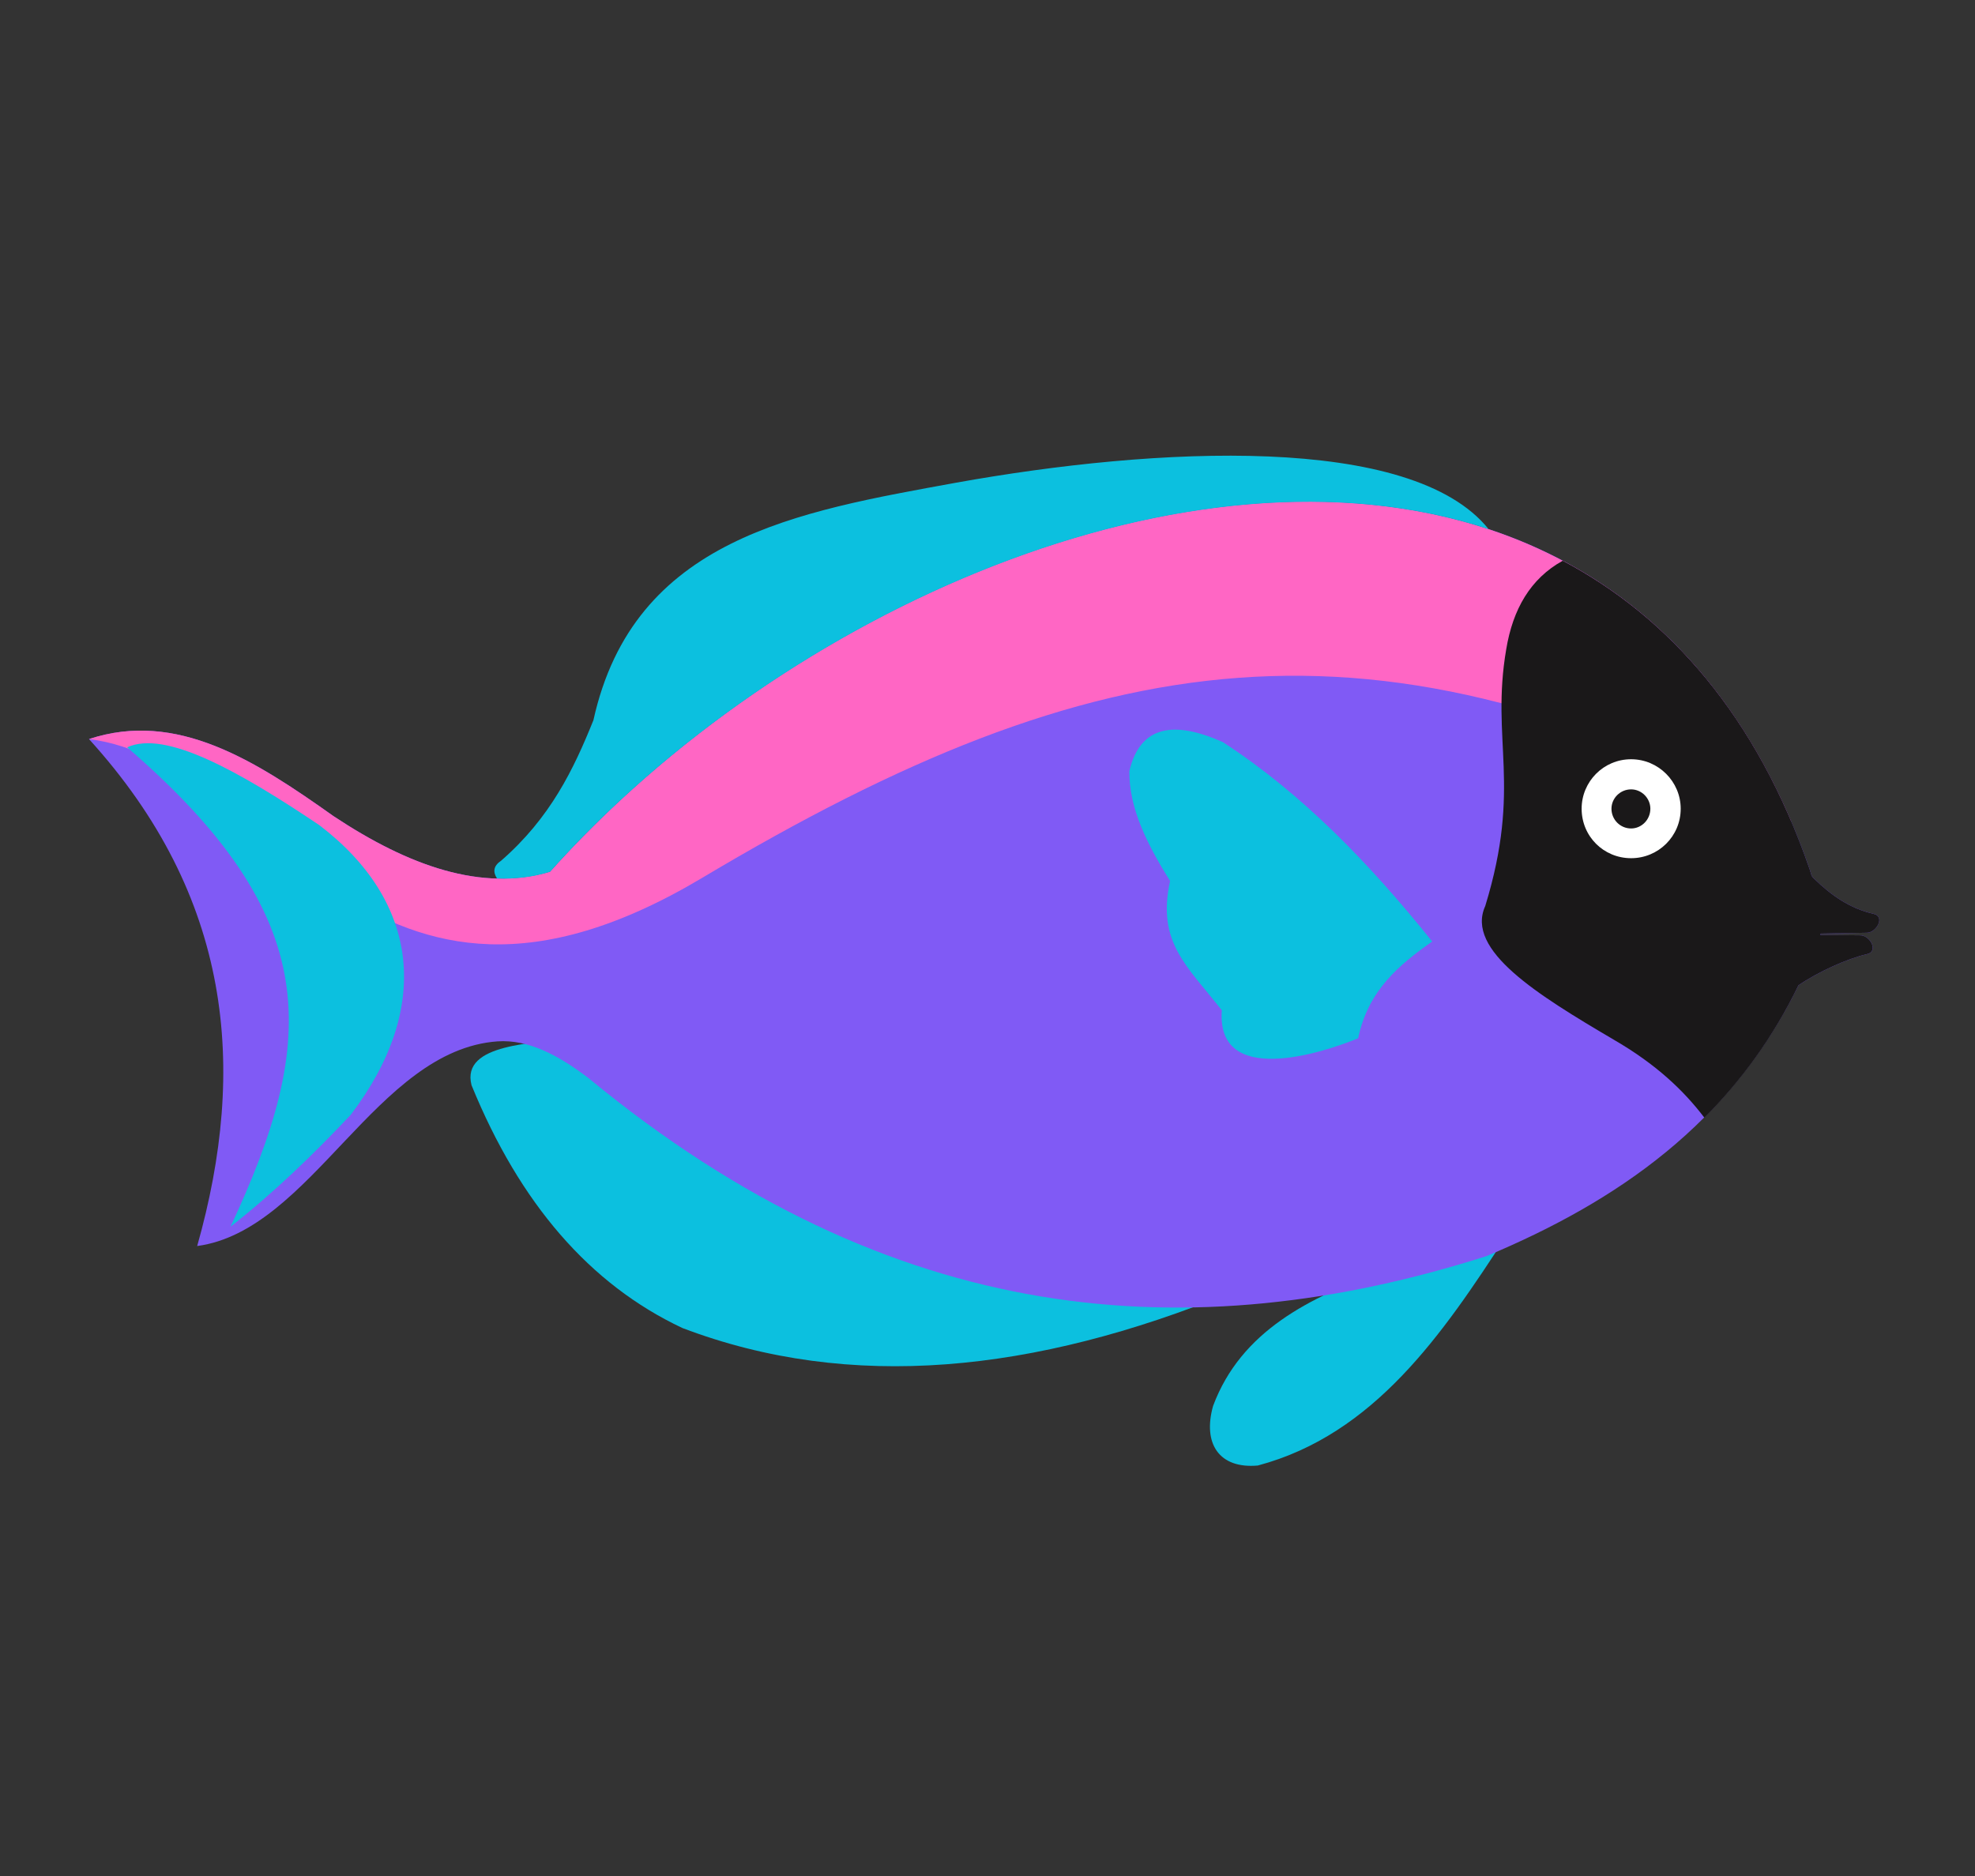 <svg xmlns="http://www.w3.org/2000/svg" xmlns:xlink="http://www.w3.org/1999/xlink" width="100" zoomAndPan="magnify" viewBox="0 0 75 71.25" height="95" preserveAspectRatio="xMidYMid meet" version="1.0"><rect x="0" y="0" width="75" height="71.25" fill="#333333" stroke="none"/><defs><g/><clipPath id="3eb0f31692"><path d="M 45.758 46.766 L 57.312 46.766 L 57.312 55.672 L 45.758 55.672 Z M 45.758 46.766 " clip-rule="nonzero"/></clipPath><clipPath id="9570099e4a"><path d="M 3.379 19 L 71.66 19 L 71.66 50 L 3.379 50 Z M 3.379 19 " clip-rule="nonzero"/></clipPath><clipPath id="73d9809857"><path d="M 3.379 19 L 69 19 L 69 36 L 3.379 36 Z M 3.379 19 " clip-rule="nonzero"/></clipPath><clipPath id="c1ea478b3d"><path d="M 56 21 L 71.66 21 L 71.66 43 L 56 43 Z M 56 21 " clip-rule="nonzero"/></clipPath></defs><g clip-path="url(#3eb0f31692)"><path fill="#0cc0df" d="M 57.234 46.891 C 54.785 50.668 52.191 54.48 47.766 55.66 C 46.297 55.793 45.664 54.828 46.066 53.398 C 47.129 50.551 49.727 49.27 52.555 48.258 C 54.121 47.809 55.684 47.34 57.234 46.891 " fill-opacity="1" fill-rule="evenodd"/></g><path fill="#0cc0df" d="M 21.703 39.402 C 20.371 39.652 17.492 39.602 17.906 41.215 C 19.738 45.707 22.402 48.785 25.914 50.438 C 32.301 52.867 39.293 52.133 46.75 49.086 C 38.395 45.859 30.039 42.633 21.699 39.402 " fill-opacity="1" fill-rule="evenodd"/><g clip-path="url(#9570099e4a)"><path fill="#805af5" d="M 20.887 33.109 C 18.289 33.875 15.527 32.895 12.664 30.996 C 9.688 28.883 6.707 26.969 3.379 28.07 C 8.805 34.043 9.402 40.551 7.488 47.324 C 11.832 46.738 14.281 39.883 18.891 39.551 C 20.07 39.469 21.219 40.086 22.352 40.949 C 33.914 50.484 45.25 51.27 56.449 47.707 C 61.426 45.625 65.719 42.664 68.297 37.422 C 69.047 36.906 70.164 36.406 70.895 36.238 C 71.359 36.141 71.012 35.508 70.629 35.523 L 69.129 35.508 C 69.129 35.492 69.129 35.473 69.148 35.457 C 69.711 35.441 70.297 35.441 70.879 35.426 C 71.246 35.441 71.609 34.809 71.145 34.707 C 70.262 34.508 69.547 34.012 68.898 33.379 C 68.766 33.262 68.801 33.246 68.715 32.996 C 60.945 10.66 33.914 18.531 20.887 33.109 " fill-opacity="1" fill-rule="evenodd"/></g><g clip-path="url(#73d9809857)"><path fill="#ff66c4" d="M 20.887 33.109 C 18.289 33.875 15.527 32.895 12.664 30.996 C 9.688 28.883 6.707 26.969 3.379 28.07 C 10.336 28.918 13.848 40.984 26.66 33.344 C 41.641 24.406 52.223 22.727 68.016 31.199 C 59.445 11.109 33.551 18.934 20.887 33.109 " fill-opacity="1" fill-rule="evenodd"/></g><g clip-path="url(#c1ea478b3d)"><path fill="#1a1819" d="M 64.723 42.449 C 66.121 41.051 67.332 39.402 68.297 37.422 C 69.047 36.906 70.164 36.406 70.895 36.238 C 71.359 36.141 71.012 35.508 70.629 35.523 L 69.129 35.508 C 69.129 35.492 69.129 35.473 69.148 35.457 C 69.711 35.441 70.297 35.441 70.879 35.426 C 71.246 35.441 71.613 34.809 71.145 34.707 C 70.262 34.508 69.547 34.012 68.898 33.379 C 68.766 33.262 68.801 33.246 68.715 32.996 C 66.703 27.188 63.371 23.426 59.344 21.297 C 58.113 21.977 57.449 23.145 57.199 24.656 C 56.602 28.137 57.801 29.848 56.402 34.41 C 55.637 36.09 58.398 37.789 61.277 39.484 C 62.891 40.418 63.938 41.418 64.723 42.449 " fill-opacity="1" fill-rule="evenodd"/></g><path fill="#0cc0df" d="M 56.531 20.098 C 53.605 16.453 43.902 16.969 36.312 18.332 C 30.305 19.43 24.066 20.43 22.535 27.352 C 21.785 29.215 20.902 31.062 19.023 32.695 C 18.723 32.895 18.723 33.129 18.871 33.359 C 19.555 33.395 20.238 33.312 20.887 33.109 C 29.773 23.176 45.168 16.352 56.535 20.098 " fill-opacity="1" fill-rule="evenodd"/><path fill="#0cc0df" d="M 54.387 35.758 C 52.023 32.812 49.461 30.148 46.434 28.184 C 44.602 27.367 43.301 27.535 42.887 29.285 C 42.871 30.699 43.57 32.078 44.434 33.461 C 43.918 35.789 45.082 36.688 46.398 38.371 C 46.184 41.281 50.16 40.016 51.574 39.434 C 51.957 37.605 53.137 36.641 54.387 35.758 " fill-opacity="1" fill-rule="evenodd"/><path fill="#0cc0df" d="M 4.828 28.383 C 12.316 34.844 12.082 39.469 8.754 46.59 C 10.387 45.309 11.883 43.863 13.312 42.348 C 16.41 38.285 15.926 34.227 12.117 31.332 C 9.039 29.266 6.273 27.719 4.828 28.383 " fill-opacity="1" fill-rule="evenodd"/><path fill="#ffffff" d="M 61.941 28.836 C 62.977 28.836 63.824 29.684 63.824 30.715 C 63.824 31.762 62.977 32.594 61.941 32.594 C 60.895 32.594 60.062 31.762 60.062 30.715 C 60.062 29.684 60.895 28.836 61.941 28.836 " fill-opacity="1" fill-rule="evenodd"/><path fill="#1a1819" d="M 61.941 29.98 C 62.34 29.98 62.672 30.316 62.672 30.715 C 62.672 31.129 62.34 31.465 61.941 31.465 C 61.527 31.465 61.195 31.129 61.195 30.715 C 61.195 30.316 61.527 29.98 61.941 29.98 " fill-opacity="1" fill-rule="evenodd"/><g fill="#805af5" fill-opacity="1"><g transform="translate(30.662, 45.954)"><g><path d="M 0.516 0.016 C 0.441 0.016 0.383 -0.004 0.344 -0.047 C 0.301 -0.086 0.281 -0.141 0.281 -0.203 C 0.281 -0.273 0.301 -0.332 0.344 -0.375 C 0.383 -0.414 0.441 -0.438 0.516 -0.438 C 0.586 -0.438 0.645 -0.414 0.688 -0.375 C 0.738 -0.332 0.766 -0.273 0.766 -0.203 C 0.766 -0.141 0.738 -0.086 0.688 -0.047 C 0.645 -0.004 0.586 0.016 0.516 0.016 Z M 0.516 0.016 "/></g></g></g></svg>